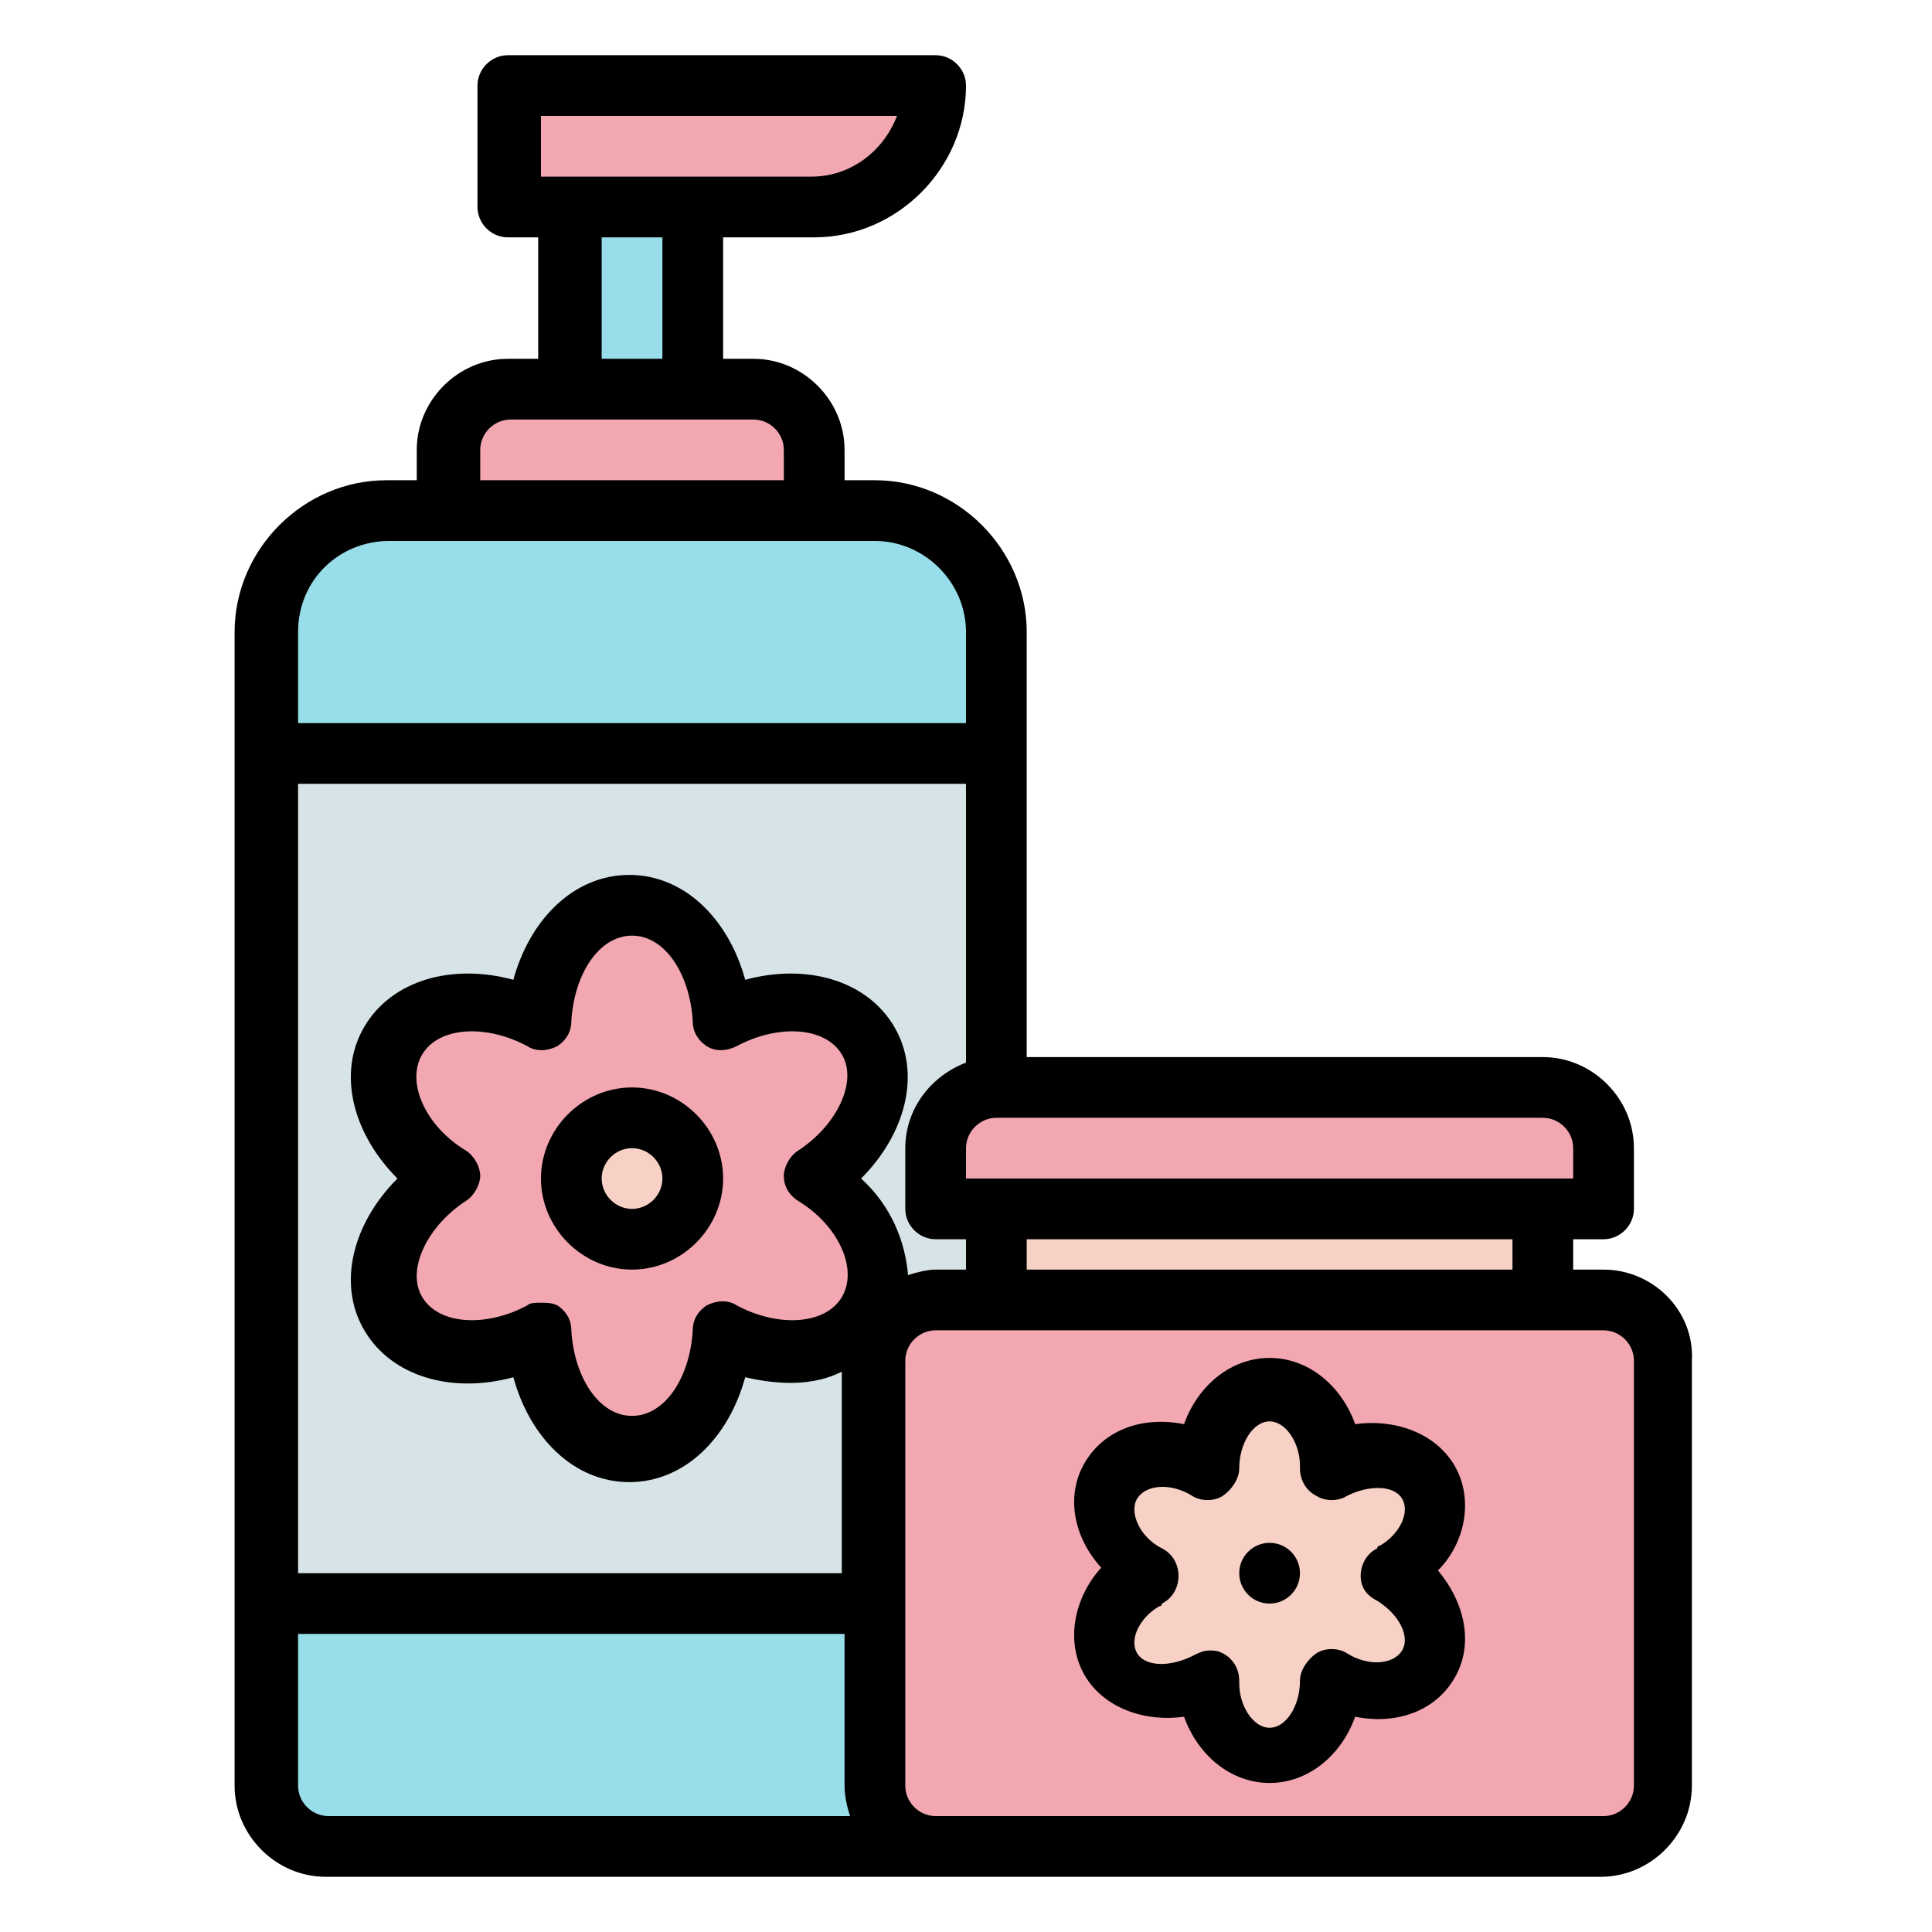 <?xml version="1.0" encoding="utf-8"?>
<!-- Generator: Adobe Illustrator 24.3.0, SVG Export Plug-In . SVG Version: 6.00 Build 0)  -->
<svg version="1.1" id="Layer_1" xmlns="http://www.w3.org/2000/svg" xmlns:xlink="http://www.w3.org/1999/xlink" x="0px" y="0px"
	 viewBox="0 0 70 70" style="enable-background:new 0 0 70 70;" xml:space="preserve">
<style type="text/css">
	.st0{fill:#98DEEA;}
	.st1{fill:#D6E4E8;}
	.st2{fill:#F2A7B1;}
	.st3{fill:#F7D1C6;}
</style>
<g>
	<path class="st0" d="M34.1,66.9H11.7c-1.1,0-2-0.9-2-2V22.5c0-2.2,1.8-4,4-4h18.4c2.2,0,4,1.8,4,4v42.4
		C36.1,66,35.2,66.9,34.1,66.9z"/>
	<rect x="9.7" y="27.3" class="st1" width="26.4" height="30.8"/>
	<path class="st2" d="M27.5,14.1h-9.2c-1.1,0-2,0.9-2,2v2.4h13.2v-2.4C29.5,15,28.6,14.1,27.5,14.1z"/>
	<rect x="20.7" y="7.5" class="st0" width="4.4" height="6.6"/>
	<path class="st2" d="M29.9,7.5H18.4V3.1h15.4v0.4C33.9,5.7,32.1,7.5,29.9,7.5z"/>
	<path class="st2" d="M58.3,47.1H33.7c-1.1,0-2,0.9-2,2v15.8c0,1.1,0.9,2,2,2h24.6c1.1,0,2-0.9,2-2V49.1
		C60.3,48,59.4,47.1,58.3,47.1z"/>
	<rect x="36.1" y="43.8" class="st3" width="19.8" height="3.3"/>
	<path class="st2" d="M56.1,39.4H35.9c-1.1,0-2,0.9-2,2v2.4h24.2v-2.4C58.1,40.3,57.2,39.4,56.1,39.4z"/>
	<path class="st2" d="M29.5,42.7c2-1.2,2.9-3.4,2-5c-0.9-1.5-3.2-1.8-5.3-0.7c-0.1-2.3-1.5-4.2-3.3-4.2c-1.8,0-3.2,1.9-3.3,4.2
		c-2.1-1.1-4.4-0.8-5.3,0.7c-0.9,1.5,0,3.7,2,5c-2,1.2-2.9,3.4-2,5c0.9,1.5,3.2,1.8,5.3,0.7c0.1,2.3,1.5,4.2,3.3,4.2
		c1.8,0,3.2-1.9,3.3-4.2c2.1,1.1,4.4,0.8,5.3-0.7S31.5,43.9,29.5,42.7z"/>
	<circle class="st3" cx="22.9" cy="42.7" r="2.2"/>
	<path class="st3" d="M50.4,57C50.4,57,50.4,57,50.4,57C50.4,57,50.4,57,50.4,57c1.3-0.8,1.9-2.3,1.3-3.3c-0.6-1.1-2.2-1.3-3.5-0.5
		c0,0,0,0,0,0c0,0,0,0,0,0c0-1.5-1-2.8-2.2-2.8s-2.2,1.2-2.2,2.8c0,0,0,0,0,0c0,0,0,0,0,0c-1.3-0.8-2.9-0.5-3.5,0.5
		c-0.6,1.1,0,2.5,1.3,3.3c0,0,0,0,0,0c0,0,0,0,0,0c-1.3,0.8-1.9,2.2-1.3,3.3c0.6,1.1,2.2,1.3,3.5,0.5c0,0,0,0,0,0c0,0,0,0,0,0
		c0,1.5,1,2.8,2.2,2.8s2.2-1.2,2.2-2.8c0,0,0,0,0,0c0,0,0,0,0,0c1.3,0.8,2.9,0.5,3.5-0.5C52.3,59.2,51.8,57.8,50.4,57z"/>
	<g>
		<path d="M58.1,46H57v-1.1h1.1c0.6,0,1.1-0.5,1.1-1.1v-2.2c0-1.8-1.5-3.3-3.3-3.3H37.2v-11v-4.4c0-3-2.5-5.5-5.5-5.5h-1.1v-1.1
			c0-1.8-1.5-3.3-3.3-3.3h-1.1V8.6h3.3c3,0,5.5-2.5,5.5-5.5C35,2.5,34.5,2,33.9,2H18.4c-0.6,0-1.1,0.5-1.1,1.1v4.4
			c0,0.6,0.5,1.1,1.1,1.1h1.1V13h-1.1c-1.8,0-3.3,1.5-3.3,3.3v1.1h-1.1c-3,0-5.5,2.5-5.5,5.5v4.4v30.8v6.6c0,1.8,1.5,3.3,3.3,3.3h22
			h2.2h22c1.8,0,3.3-1.5,3.3-3.3V49.3C61.4,47.5,59.9,46,58.1,46z M54.8,46H37.2v-1.1h17.6V46z M33.9,46c-0.3,0-0.7,0.1-1,0.2
			c-0.1-1.2-0.6-2.5-1.7-3.5c1.6-1.6,2.2-3.8,1.2-5.5c-1-1.7-3.2-2.3-5.4-1.7c-0.6-2.2-2.2-3.8-4.2-3.8s-3.6,1.6-4.2,3.8
			c-2.2-0.6-4.4,0-5.4,1.7c-1,1.7-0.4,3.9,1.2,5.5c-1.6,1.6-2.2,3.8-1.2,5.5c1,1.7,3.2,2.3,5.4,1.7c0.6,2.2,2.2,3.8,4.2,3.8
			s3.6-1.6,4.2-3.8c1.3,0.3,2.5,0.3,3.5-0.2V57H10.8V28.4H35v10.1c-1.3,0.5-2.2,1.7-2.2,3.1v2.2c0,0.6,0.5,1.1,1.1,1.1H35V46H33.9z
			 M16.9,41.7c-1.5-0.9-2.2-2.5-1.6-3.5c0.6-1,2.3-1.1,3.8-0.3c0.3,0.2,0.7,0.2,1.1,0c0.3-0.2,0.5-0.5,0.5-0.9
			c0.1-1.7,1-3.1,2.2-3.1s2.1,1.4,2.2,3.1c0,0.4,0.2,0.7,0.5,0.9c0.3,0.2,0.7,0.2,1.1,0c1.5-0.8,3.2-0.7,3.8,0.3
			c0.6,1-0.2,2.6-1.6,3.5c-0.3,0.2-0.5,0.6-0.5,0.9c0,0.4,0.2,0.7,0.5,0.9c1.5,0.9,2.2,2.5,1.6,3.5c-0.6,1-2.3,1.1-3.8,0.3
			c-0.3-0.2-0.7-0.2-1.1,0c-0.3,0.2-0.5,0.5-0.5,0.9c-0.1,1.7-1,3.1-2.2,3.1s-2.1-1.4-2.2-3.1c0-0.4-0.2-0.7-0.5-0.9
			c-0.2-0.1-0.4-0.1-0.6-0.1c-0.2,0-0.4,0-0.5,0.1c-1.5,0.8-3.2,0.7-3.8-0.3c-0.6-1,0.2-2.6,1.6-3.5c0.3-0.2,0.5-0.6,0.5-0.9
			C17.4,42.3,17.2,41.9,16.9,41.7z M57,41.6v1.1h-1.1H36.1H35v-1.1c0-0.6,0.5-1.1,1.1-1.1h19.8C56.5,40.5,57,41,57,41.6z M19.5,4.2
			h13c-0.5,1.3-1.7,2.2-3.1,2.2h-4.1c-0.1,0-0.2,0-0.2,0h-4.4c-0.1,0-0.2,0-0.2,0h-0.9V4.2z M21.8,8.6H24V13h-2.2V8.6z M17.4,16.3
			c0-0.6,0.5-1.1,1.1-1.1h2.2h4.4h2.2c0.6,0,1.1,0.5,1.1,1.1v1.1h-11V16.3z M14.1,19.6h2.2h13.2h2.2c1.8,0,3.3,1.5,3.3,3.3v3.3H10.8
			v-3.3C10.8,21,12.3,19.6,14.1,19.6z M10.8,64.7v-5.5h19.8v5.5c0,0.4,0.1,0.8,0.2,1.1H11.9C11.3,65.8,10.8,65.3,10.8,64.7z
			 M59.2,64.7c0,0.6-0.5,1.1-1.1,1.1h-22h-2.2c-0.6,0-1.1-0.5-1.1-1.1V49.3c0-0.6,0.5-1.1,1.1-1.1h2.2h19.8h2.2
			c0.6,0,1.1,0.5,1.1,1.1V64.7z"/>
		<path d="M22.9,46c1.8,0,3.3-1.5,3.3-3.3s-1.5-3.3-3.3-3.3s-3.3,1.5-3.3,3.3S21.1,46,22.9,46z M22.9,41.6c0.6,0,1.1,0.5,1.1,1.1
			s-0.5,1.1-1.1,1.1s-1.1-0.5-1.1-1.1S22.3,41.6,22.9,41.6z"/>
		<path d="M52.7,53.1c-0.7-1.2-2.2-1.7-3.6-1.5c-0.5-1.4-1.7-2.4-3.1-2.4c-1.4,0-2.6,1-3.1,2.4c-1.5-0.3-2.9,0.2-3.6,1.4
			c-0.7,1.2-0.4,2.7,0.6,3.8c-1,1.1-1.3,2.7-0.6,3.9c0.7,1.2,2.2,1.7,3.6,1.5c0.5,1.4,1.7,2.4,3.1,2.4c1.4,0,2.6-1,3.1-2.4
			c1.5,0.3,2.9-0.2,3.6-1.4c0.7-1.2,0.4-2.7-0.6-3.9C53.1,55.9,53.4,54.3,52.7,53.1z M49.9,58C49.9,58,49.9,58,49.9,58
			c0.8,0.5,1.2,1.3,0.9,1.8c-0.3,0.5-1.2,0.6-2,0.1c0,0,0,0,0,0c-0.3-0.2-0.8-0.2-1.1,0c-0.3,0.2-0.6,0.6-0.6,1
			c0,0.9-0.5,1.7-1.1,1.7s-1.1-0.8-1.1-1.6c0,0,0-0.1,0-0.1c0-0.4-0.2-0.8-0.6-1c-0.2-0.1-0.3-0.1-0.5-0.1c-0.2,0-0.4,0.1-0.6,0.2
			c-0.8,0.4-1.7,0.4-2-0.1c-0.3-0.5,0.1-1.3,0.8-1.7c0,0,0.1,0,0.1-0.1c0.4-0.2,0.6-0.6,0.6-1c0-0.4-0.2-0.8-0.6-1
			c-0.8-0.4-1.2-1.3-0.9-1.8c0.3-0.5,1.2-0.6,2-0.1c0,0,0,0,0,0c0.3,0.2,0.8,0.2,1.1,0c0.3-0.2,0.6-0.6,0.6-1c0-0.9,0.5-1.7,1.1-1.7
			s1.1,0.8,1.1,1.6c0,0,0,0.1,0,0.1c0,0.4,0.2,0.8,0.6,1c0.3,0.2,0.8,0.2,1.1,0c0.8-0.4,1.7-0.4,2,0.1c0.3,0.5-0.1,1.3-0.8,1.7
			c0,0-0.1,0-0.1,0.1c-0.4,0.2-0.6,0.6-0.6,1S49.5,57.8,49.9,58z"/>
		<circle cx="46" cy="57" r="1.1"/>
	</g>
</g>
</svg>
